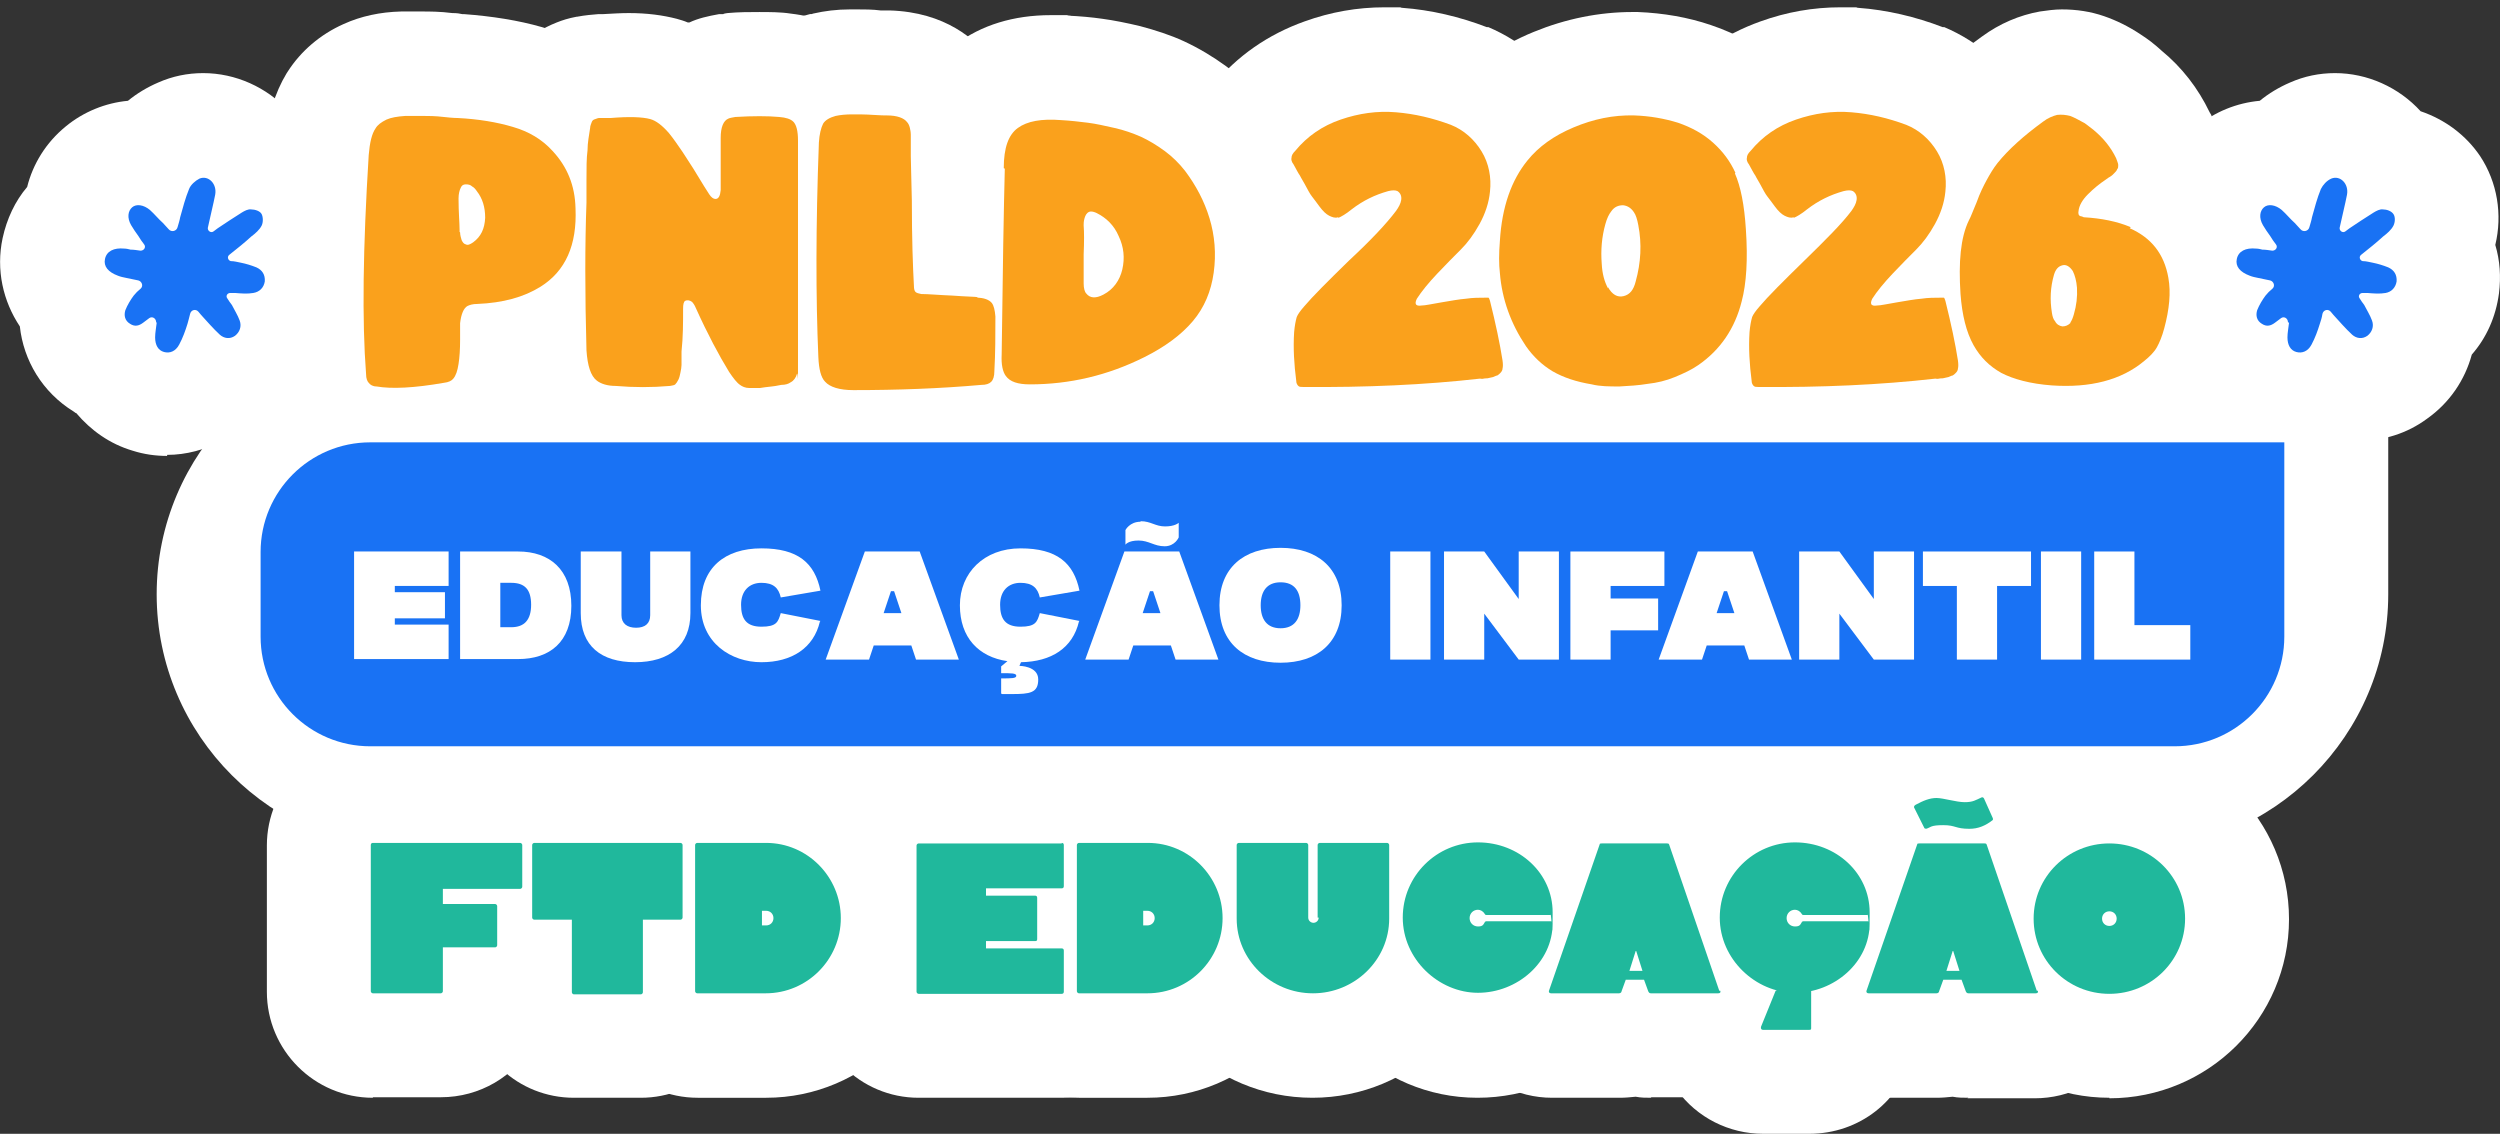 <?xml version="1.0" encoding="UTF-8"?>
<svg id="pnld-2026-educacao-infantil-logo" data-name="PNLD 2026 Educação Infantil Logo" xmlns="http://www.w3.org/2000/svg" version="1.1" viewBox="0 0 478.7 217.1">
  <rect x="0" y="0" width="478.7" height="217.1" fill="#333333" stroke="none"/>
  <defs>
    <style>
      .cls-1 {
        isolation: isolate;
      }

      .cls-2 {
        fill: #20b89c;
      }

      .cls-2, .cls-3, .cls-4, .cls-5 {
        stroke-width: 0px;
      }

      .cls-3 {
        fill: #1972f4;
      }

      .cls-4 {
        fill: #faa11c;
      }

      .cls-5 {
        fill: #fff;
      }
    </style>
  </defs>
  <g class="cls-1">
    <g>
      <g>
        <path class="cls-5" d="M79,162.8c-27,0-49-22-49-49s22-49,49-49h378.3v49c0,27-22,49-49,49H79Z"/>
        <path class="cls-5" d="M440.2,87.3c-2.2,0-4.4-.3-6.6-1-4.4-1.3-8-3.9-10.8-7.2-.2,0-.3-.2-.5-.3-6-3.7-9.6-9.8-10.3-16.3-3.3-4.8-4.7-10.8-3.4-16.9.8-3.7,2.4-7.1,4.7-9.8,1.1-4.4,3.6-8.5,7.4-11.6,3.4-2.8,7.6-4.5,12-4.9,1.7-1.4,3.7-2.6,5.8-3.5,2.7-1.2,5.6-1.8,8.6-1.8,6.2,0,12.2,2.7,16.4,7.3,4.7,1.6,8.7,4.6,11.4,8.6,3.3,5,4.3,11.2,2.9,17,.9,3,1.1,6.1.7,9.3-.6,4.5-2.4,8.5-5.2,11.7-1.3,4.8-4.2,9.2-8.6,12.3-3.8,2.8-8.3,4.2-13,4.2s-.7,0-1,0c-3.2,1.7-6.8,2.7-10.5,2.7Z"/>
        <path class="cls-5" d="M32,87.3c-2.2,0-4.4-.3-6.6-1-4.4-1.3-8-3.9-10.8-7.2-.2,0-.3-.2-.5-.3-6-3.7-9.6-9.8-10.3-16.3C.6,57.7-.8,51.7.5,45.6c.8-3.7,2.4-7.1,4.7-9.8,1.1-4.4,3.6-8.5,7.4-11.6,3.4-2.8,7.6-4.5,11.9-4.9,1.7-1.4,3.7-2.6,5.8-3.5,2.7-1.2,5.6-1.8,8.6-1.8,6.2,0,12.2,2.7,16.4,7.3,4.7,1.6,8.7,4.6,11.4,8.6,3.3,5,4.3,11.2,2.9,17,.9,3,1.2,6.1.7,9.3-.6,4.5-2.4,8.5-5.2,11.7-1.3,4.8-4.2,9.2-8.6,12.3-3.8,2.8-8.3,4.2-13,4.2s-.7,0-1,0c-3.2,1.7-6.8,2.7-10.5,2.7Z"/>
        <path class="cls-5" d="M75.5,94.2c-2.3,0-4.5-.2-6.5-.5-6.8-1.1-11.1-4.6-13.5-7.4-2.2-2.5-4.8-6.8-5.3-13.2-.9-11.3-.7-26,.5-44.7v-.4c.5-5.6,1.9-10.2,4.2-14l.2-.3c2.5-3.9,6.2-7.1,10.7-9.1,3.3-1.5,7-2.3,11-2.4,1.7,0,3.1,0,4.2,0s3.3,0,5.6.3c.9,0,1.5.1,1.9.2h.3c5.4.4,10.5,1.2,15,2.5,6.4,1.9,11.9,5.2,16.4,9.9,6.2,6.5,9.6,14.8,9.9,24,.8,19-9.6,28.6-15.9,32.6h-.1c-2.2,1.5-4.6,2.6-7.1,3.6-.9,3.8-2.6,7.2-4.9,10-2.5,3-6.8,6.5-13.8,7.7-4.9.8-9.1,1.3-12.8,1.3h0Z"/>
        <path class="cls-5" d="M144.7,94.3c-1,0-2.1,0-3.2-.2-2.3-.2-4.4-.7-6.5-1.5-1.6.5-3.2.9-4.9,1.1h-.5c-2.4.3-4.9.4-7.4.4s-4,0-6-.2c-5.5-.3-10.2-2-14-4.8l-.3-.2-.3-.2c-4.1-3.2-9-9.4-9.6-20.5v-.4c-.3-11.1-.3-20.9,0-29.2,0-.8,0-2.2,0-4.2,0-2.7,0-4.9.2-6.8.2-2.2.4-4.4.8-6.5v-.4c0,0,.2-.4.2-.4.4-1.8.9-3.5,1.7-5,2.3-5.1,6.4-8.9,11.7-11,1-.4,2.2-.8,3.8-1.1h.1c1.6-.3,2.9-.4,4.1-.5.3,0,.6,0,.9,0,1.8-.1,3.4-.2,4.9-.2,3.5,0,6.5.4,9.2,1.1.7.2,1.4.4,2.1.7h.3c1.7-.8,3.5-1.2,5.7-1.6h.8c0-.1.8-.2.8-.2,2.2-.2,4.2-.2,6.1-.2s4.1,0,6,.3c5.2.6,9.6,2.4,13.1,5.3l.5.4.5.4c3.4,3.2,7.5,9,7.3,18.5v10.4c0,7.8,0,13.8,0,18v.3c0,2.9,0,7.4,0,13.4s-.3,5.1-.8,7.3l-.2.7-.2.7c-1.7,5.1-5.1,9.4-9.5,12.1-2.3,1.4-5.5,2.9-9.7,3.4-.4,0-.8.1-1.4.2-1.4.2-2.6.4-3.7.5-.8,0-1.6,0-2.4,0h0Z"/>
        <path class="cls-5" d="M162.9,94.5c-8.2-.2-14.8-2.8-19.5-7.8-4.2-4.5-6.5-10.3-6.8-17.6-.6-11.9-.5-26.3.1-42.8v-.4c.3-4.9,1.5-9.1,3.6-12.6l.2-.3.2-.3c2.2-3.5,6.6-8.1,14.4-10h.3c0,0,.3-.1.3-.1,2.2-.5,4.5-.8,7.1-.8.4,0,.8,0,1.2,0,1.5,0,3.1,0,4.6.2.7,0,1.2,0,1.5,0h.2c10.8.3,16.6,5.7,19.3,9.2,1.7,2.3,3,4.9,3.8,7.7.6,2.2.9,4.5.9,6.8s0,1.7,0,2.5v1.5c0,1.2,0,3.4.1,8.3h0c5,1.5,8.3,4.2,10.4,6.5l.4.5.4.5c3.1,3.9,4.8,8.7,5,14.2v.5c0,4,0,7.9-.2,11.9-.4,7.1-3.4,11.8-5.9,14.4-2.7,2.9-7.5,6.4-15,6.9-7.8.7-16,1-24.3,1h-2,0Z"/>
        <path class="cls-5" d="M197,93.5c-11.7,0-17.9-6-20.6-9.7-3.3-4.4-4.9-9.9-4.7-16.3.2-16,.4-27.9.6-35.6.2-12.9,5.9-19.8,10.7-23.4,4.9-3.7,11.1-5.6,18.2-5.6s2.2,0,3.3.1c2.3.1,4.5.3,6.6.6,2.2.3,4.7.8,7.2,1.4,3,.8,5.8,1.7,8.4,2.9,2.8,1.3,5.5,2.9,8.1,4.8,3,2.2,5.7,4.8,7.9,7.8,3.6,4.6,6.2,9.9,7.9,15.5,1.8,6.1,2.3,12.4,1.5,18.8-1,7.4-3.9,14-8.6,19.6-4,4.7-9.2,8.7-15.6,11.8-9.6,4.8-19.9,7.3-30.5,7.3h-.3Z"/>
        <path class="cls-5" d="M253.3,94c-1.4,0-2.8,0-4.1,0-4.2,0-8.1-1.1-11.4-3.2-5.3-3.4-8.8-8.9-9.6-15.3-.6-4.2-.8-8.5-.6-12.7v-.3s0-.3,0-.3c.2-3,.8-5.7,1.6-8l.4-1.1.5-1.1c.8-1.6,1.9-3.2,3.2-5-.4-.6-.7-1.3-1.1-2-.1-.3-.3-.5-.4-.7-.6-.9-1.1-1.9-1.8-3.1-2.7-4.8-3.1-9.2-2.8-12.5.3-3.4,1.4-7.9,5.1-12.4,4.6-5.6,10.5-9.7,17.5-12.2,5-1.8,10.1-2.7,15.3-2.7s2.3,0,3.4.1c5.5.4,11,1.7,16.2,3.7h.3c6.6,2.8,12,7.6,15.5,13.8,3.5,6,4.9,12.8,4.2,19.7-.3,3.2-1.1,6.4-2.3,9.5.5,1,1,2.1,1.4,3.2l.3.8.2.8c1.2,4.9,2.1,9.1,2.8,12.9v.3s0,.3,0,.3c.4,3.1.4,6-.3,8.8-.8,3.6-2.5,6.8-4.9,9.6-1.9,2.2-4.1,3.9-6.6,5.1-1.7.8-3.5,1.5-5.5,1.9-1,.2-2,.4-2.9.5h-.7c-.4.1-.9.2-1.4.2-10,1.1-20.7,1.7-31.7,1.7h0Z"/>
        <path class="cls-5" d="M309.3,94c-2.8,0-5.6-.3-8.3-.8-5.2-.9-9.8-2.5-13.8-4.8-4.6-2.7-8.5-6.3-11.5-10.8h0c-4.7-7.2-7.5-15-8.3-23.2-.3-2.9-.3-6.1,0-9.7.7-10.5,4-19.4,9.6-26.4,4.2-5.2,9.8-9.4,16.7-12.2,6.1-2.5,12.5-3.8,18.9-3.8h1c4.9.2,9.6,1,14,2.5,5.1,1.7,9.6,4.3,13.5,7.7,4.2,3.6,7.4,8,9.5,13,2,4.6,3.2,10.3,3.7,17.4.5,8,0,14.6-1.4,20.2-2.5,9.8-8.2,17.9-16.3,23.5-2.7,1.8-5.7,3.4-9,4.6-2.9,1.1-5.9,1.8-8.9,2.3-2.6.4-5.3.6-8,.7-.4,0-.8,0-1.2,0h0Z"/>
        <path class="cls-5" d="M340.5,94c-1.4,0-2.8,0-4.1,0-4.2,0-8.1-1.1-11.4-3.2-5.3-3.4-8.8-8.9-9.5-15.3-.6-4.2-.8-8.5-.6-12.7v-.3s0-.3,0-.3c.2-3,.8-5.7,1.6-8l.4-1.1.5-1.1c.8-1.6,1.9-3.2,3.2-5-.4-.6-.7-1.3-1.1-2-.1-.3-.3-.5-.4-.7-.6-.9-1.1-1.9-1.8-3.1-2.7-4.8-3.1-9.2-2.8-12.5.3-3.4,1.4-7.9,5.1-12.4,4.6-5.6,10.5-9.7,17.5-12.2,5-1.8,10.1-2.7,15.3-2.7s2.3,0,3.4.1c5.5.4,11,1.7,16.2,3.7h.3c6.6,2.8,12,7.6,15.5,13.8,3.5,6,4.9,12.8,4.2,19.7-.3,3.2-1.1,6.4-2.3,9.5.5,1,1,2.1,1.4,3.2l.3.8.2.8c1.2,4.9,2.1,9.1,2.8,12.9v.3s0,.3,0,.3c.4,3.1.4,6-.3,8.8-.8,3.6-2.5,6.8-4.9,9.6-1.9,2.2-4.1,3.9-6.6,5.1-1.7.8-3.5,1.5-5.5,1.9-1,.2-2,.4-2.9.5h-.7c-.4.1-.9.2-1.4.2-10,1.1-20.7,1.7-31.7,1.7h0Z"/>
        <path class="cls-5" d="M395.6,93.8c-1.4,0-2.8,0-4.2-.2h-.2c-7.1-.6-12.9-2.2-17.7-4.9h-.1c-5.4-3.1-9.7-7.4-12.8-12.7v-.2c-3-5.1-4.6-11-5.1-18.2-.7-9.5.4-17.2,3.2-23.7l.2-.4v-.3c.2-.1.4-.7.9-1.9.9-2.3,1.8-4.3,2.7-6.1,1.1-2.2,2.5-4.4,4-6.3l.2-.2.2-.2c3.2-4,7.4-7.8,12.6-11.5,3.4-2.5,7.2-4.1,11.1-4.8,1.4-.2,2.8-.4,4.2-.4,2.8,0,5.5.4,8.1,1.3,2.3.8,4.6,1.9,7,3.5,1.4.9,2.7,1.9,4,3.1,3.9,3.2,7,7.2,9.2,11.8l.3.5.2.6c1.3,3.1,1.9,6,1.9,9,4.9,4.7,8.2,10.8,9.5,18.1,1,5.6.6,11.8-1.2,18.3-.9,3.4-2.1,6.3-3.6,8.8-1.8,2.9-4.1,5.5-7,7.8-7.5,6.1-16.7,9.1-27.4,9.1h0Z"/>
        <g>
          <path class="cls-5" d="M71.4,210.2c-11.2,0-20.3-9.1-20.3-20.3v-28c0-11.2,9.1-20.3,20.3-20.3h28.3c11.2,0,20.3,9.1,20.3,20.3v8c0,5-1.8,9.7-4.9,13.2-.8,7.8-6,14.3-13.1,16.9-3.5,6.1-10.1,10.1-17.6,10.1h-13,0Z"/>
          <path class="cls-5" d="M109.9,210.2c-10.7,0-19.4-8.2-20.2-18.7-4.6-3.7-7.6-9.4-7.6-15.8v-13.9c0-11.2,9.1-20.3,20.3-20.3h27.9c11.2,0,20.3,9.1,20.3,20.3v13.9c0,6.4-3,12.1-7.6,15.8-.8,10.4-9.6,18.7-20.3,18.7h-12.8,0Z"/>
          <path class="cls-5" d="M133.6,210.2c-11.2,0-20.3-9.1-20.3-20.3v-28c0-11.2,9.1-20.3,20.3-20.3h13.1c18.9,0,34.3,15.4,34.3,34.3s-15.4,34.3-34.3,34.3h-13.1Z"/>
          <path class="cls-5" d="M175.9,210.2c-11.2,0-20.3-9.1-20.3-20.3v-28c0-11.2,9.1-20.3,20.3-20.3h27.4c11.2,0,20.3,9.1,20.3,20.3v7.9c0,2.1-.3,4.2-.9,6.1.6,1.9.9,4,.9,6.1v7.9c0,11.2-9.1,20.3-20.3,20.3h-27.4Z"/>
          <path class="cls-5" d="M206.6,210.2c-11.2,0-20.3-9.1-20.3-20.3v-28c0-11.2,9.1-20.3,20.3-20.3h13.1c18.9,0,34.3,15.4,34.3,34.3s-15.4,34.3-34.3,34.3h-13.1Z"/>
          <path class="cls-5" d="M251.3,210.2c-19.1,0-34.6-15.4-34.6-34.2v-14.1c0-11.2,9.1-20.3,20.3-20.3h12.9c.5,0,.9,0,1.4,0,.5,0,.9,0,1.4,0h12.9c11.2,0,20.3,9.1,20.3,20.3v14.1c0,18.9-15.5,34.2-34.6,34.2Z"/>
          <path class="cls-5" d="M282.9,210.2c-18.9,0-34.4-15.4-34.4-34.3s15.4-34.3,34.4-34.3,34.3,14.9,34.3,33.3,0,.7,0,1c0,.3,0,.7,0,1,0,18.4-15.4,33.3-34.3,33.3h0Z"/>
          <path class="cls-5" d="M316.2,210.2c-1,0-2,0-3-.2-1,.1-2,.2-3,.2h-13c-6.7,0-13-3.3-16.7-8.7-3.7-5.3-4.6-12.1-2.5-18.3l10.1-29.2.6-1.2c3.5-6.9,10.5-11.3,18.2-11.3h12.5c8.9,0,16.6,5.7,19.3,13.9l9.5,27.7c2.1,6.1,1.2,12.9-2.5,18.3-3.8,5.5-10,8.7-16.7,8.7h-12.9,0Z"/>
          <path class="cls-5" d="M337.6,217.1c-6.5,0-12.7-3.1-16.5-8.4-2.3-3.2-3.6-6.9-3.8-10.8-5-6-8-13.8-8-22,0-18.9,15.4-34.3,34.4-34.3s34.3,14.9,34.3,33.3,0,.7,0,1c0,.3,0,.7,0,1,0,9.8-4.5,18.8-11.8,25-2.2,8.8-10.1,15.2-19.8,15.2h-8.8,0Z"/>
          <path class="cls-5" d="M376.9,210.2c-1,0-2,0-3-.2-1,.1-2,.2-3,.2h-13c-6.7,0-13-3.3-16.7-8.7-3.7-5.3-4.6-12.2-2.5-18.3l8.2-23.8c-2.1-8.4,1.4-17.4,9.1-22.2l.5-.3.5-.3c2.9-1.6,7.5-3.7,13.5-3.7s3,.2,4.3.3c1.5-.3,3-.5,4.5-.5,7.7,0,14.7,4.3,18.2,11.3v.3c.1,0,1.8,3.7,1.8,3.7,1.9,3.9,2.5,8.2,1.7,12.5l7.8,22.8c2.1,6.1,1.2,12.9-2.5,18.3-3.8,5.5-10,8.7-16.7,8.7h-12.9,0Z"/>
          <path class="cls-5" d="M403.9,210.2c-19,0-34.4-15.4-34.4-34.3s15.5-34.3,34.4-34.3,34.4,15.4,34.4,34.4-15.5,34.3-34.4,34.3h0Z"/>
          <path class="cls-2" d="M99.6,161.4c.2,0,.4.2.4.4v8c0,.2-.2.4-.4.4h-14.8v2.9h10c.2,0,.4.2.4.4v7.5c0,.2-.2.4-.4.4h-10v8.4c0,.2-.2.4-.4.4h-13c-.2,0-.4-.2-.4-.4v-28c0-.3.2-.4.4-.4h28.3,0Z"/>
          <path class="cls-2" d="M130.3,161.4c.2,0,.4.2.4.4v13.9c0,.2-.2.4-.4.4h-7.2v13.9c0,.2-.2.4-.4.4h-12.8c-.2,0-.4-.2-.4-.4v-13.9h-7.2c-.2,0-.4-.2-.4-.4v-13.9c0-.2.2-.4.4-.4h27.9,0Z"/>
          <path class="cls-2" d="M146.7,161.4c7.9,0,14.3,6.5,14.3,14.4s-6.4,14.4-14.4,14.4h-13.1c-.2,0-.4-.2-.4-.4v-28c0-.2.2-.4.4-.4h13.1ZM146.7,177.2c.8,0,1.4-.6,1.4-1.4s-.6-1.4-1.4-1.4h-.8v2.8h.8Z"/>
          <path class="cls-2" d="M203.3,161.4c.2,0,.4.1.4.4v7.9c0,.3-.2.4-.4.4h-14.5v1.4h9.4c.2,0,.4.1.4.4v7.9c0,.3-.1.4-.4.4h-9.4v1.4h14.5c.2,0,.4.1.4.4v7.9c0,.3-.2.4-.4.4h-27.4c-.2,0-.4-.2-.4-.4v-28c0-.2.2-.4.4-.4h27.4Z"/>
          <path class="cls-2" d="M219.8,161.4c7.9,0,14.3,6.5,14.3,14.4s-6.4,14.4-14.4,14.4h-13.1c-.2,0-.4-.2-.4-.4v-28c0-.2.2-.4.4-.4h13.1ZM219.7,177.2c.8,0,1.4-.6,1.4-1.4s-.6-1.4-1.4-1.4h-.8v2.8h.8Z"/>
          <path class="cls-2" d="M252.3,175.7v-13.9c0-.2.2-.4.4-.4h12.9c.2,0,.4.2.4.4v14.1c0,7.9-6.6,14.3-14.6,14.3s-14.6-6.4-14.6-14.3v-14.1c0-.2.2-.4.4-.4h12.9c.2,0,.4.2.4.4v13.9c0,.6.5,1,1,1s1-.4,1-1h0Z"/>
          <path class="cls-2" d="M296.9,175.2h-12.3c-.1,0-.2,0-.3-.2-.3-.5-.8-.8-1.3-.8-.9,0-1.6.7-1.6,1.6s.7,1.6,1.6,1.6,1-.3,1.3-.8c0-.1.2-.2.3-.2h12.3c.2,0,.4.2.4.4,0,7.5-6.8,13.3-14.3,13.3s-14.4-6.4-14.4-14.4,6.5-14.4,14.4-14.4,14.3,5.9,14.3,13.4-.2.4-.4.4h0Z"/>
          <path class="cls-2" d="M329.4,189.7c.1.3,0,.5-.4.5h-12.9c-.3,0-.4-.2-.5-.4l-.8-2.2h-3.5l-.8,2.2c0,.2-.2.4-.5.4h-13c-.3,0-.5-.2-.4-.5l9.7-28c0-.2.2-.2.4-.2h12.5c.2,0,.3,0,.4.2l9.6,28h0ZM313.2,182.1l-1.2,3.8h2.5l-1.2-3.8h0Z"/>
          <path class="cls-2" d="M357.6,175.2h-12.3c-.1,0-.2,0-.3-.2-.3-.5-.8-.8-1.3-.8-.9,0-1.6.7-1.6,1.6s.7,1.6,1.6,1.6,1-.3,1.3-.8c0-.1.2-.2.3-.2h12.3c.2,0,.4.2.4.4,0,7.5-6.8,13.3-14.3,13.3s-14.4-6.4-14.4-14.4,6.5-14.4,14.4-14.4,14.3,5.9,14.3,13.4-.2.4-.4.4h0ZM340.1,189.7c1-.8,5-.9,6.7,0v7.1c0,.3,0,.4-.4.4h-8.8c-.3,0-.5-.2-.4-.6l2.8-6.9h0Z"/>
          <path class="cls-2" d="M390.2,189.7c.1.3,0,.5-.4.5h-12.9c-.3,0-.4-.2-.5-.4l-.8-2.2h-3.5l-.8,2.2c0,.2-.2.4-.5.4h-13c-.3,0-.5-.2-.4-.5l9.7-28c0-.2.2-.2.4-.2h12.5c.2,0,.3,0,.4.2l9.6,28h0ZM381.6,156.6c0,.1,0,.3,0,.4-1.4,1.1-2.8,1.7-4.5,1.7-2.7,0-2.6-.7-5-.7s-2.4.4-3,.6c-.4.2-.5,0-.6,0l-2-4c0-.2,0-.3.3-.5,1.5-.8,2.7-1.3,4-1.3s3.8.8,5.4.8,2.1-.4,3.2-.9c.2-.1.4,0,.5.2l1.7,3.8h0ZM373.9,182.1l-1.2,3.8h2.5l-1.2-3.8h0Z"/>
          <path class="cls-2" d="M418.4,175.9c0,8-6.5,14.4-14.5,14.4s-14.5-6.4-14.5-14.4,6.5-14.4,14.5-14.4,14.5,6.4,14.5,14.4ZM405.3,175.9c0-.8-.6-1.4-1.4-1.4s-1.4.6-1.4,1.4.6,1.4,1.4,1.4,1.4-.6,1.4-1.4Z"/>
        </g>
        <path class="cls-3" d="M438.1,61.7c0-.7-.7-1.2-1.3-.8-.4.3-.8.6-1.2.9-.8.6-1.6.8-2.5.2-1-.6-1.2-1.6-.9-2.6.4-1,1-2,1.6-2.8.4-.5.8-.9,1.3-1.3.6-.5.3-1.4-.4-1.6-.8-.2-1.6-.3-2.4-.5-.5-.1-1-.2-1.5-.4-1.9-.7-2.8-1.8-2.5-3.2.3-1.5,1.7-2.2,3.7-2,.4,0,.8.1,1.2.2.6,0,1.2.1,1.9.2.7,0,1.1-.7.7-1.2-.4-.5-.8-1.1-1.1-1.6-.5-.7-1-1.4-1.4-2.1-.8-1.4-.6-2.7.2-3.4.8-.7,2.2-.5,3.4.5.9.8,1.6,1.7,2.5,2.5.4.4.7.8,1.1,1.2.5.6,1.5.4,1.7-.4.2-.7.4-1.3.5-1.9.5-1.8,1-3.7,1.7-5.4.4-.8,1.1-1.6,2-2,1.7-.7,3.4,1,3,3.1-.3,1.6-1,4.4-1.4,6.3-.1.6.6,1.1,1.1.7.3-.2.5-.4.8-.6,1.5-1,3-2,4.6-3,.5-.3,1.2-.7,1.8-.6.7,0,1.6.3,2,.9s.3,1.6,0,2.2c-.4.8-1.2,1.5-2,2.1-1.3,1.2-2.7,2.3-4.2,3.5-.5.4-.2,1.1.3,1.2.7,0,1.3.2,1.9.3,1,.2,2,.5,3,.9,1.1.5,1.7,1.4,1.6,2.7-.2,1.2-1,2-2.1,2.2-1.1.2-2.3.1-3.5,0-.3,0-.5,0-.9,0-.6,0-.9.6-.6,1,.3.5.6.9.9,1.3.5,1,1.1,1.9,1.5,3,.4,1.1,0,2.2-.9,2.9-1,.7-2.1.5-2.9-.2-1.3-1.2-2.4-2.5-3.6-3.8-.2-.2-.3-.4-.5-.6-.5-.6-1.4-.4-1.6.4-.1.7-.3,1.3-.5,1.9-.4,1.3-.9,2.7-1.6,4-.7,1.3-1.8,1.7-2.9,1.4-1.1-.3-1.7-1.3-1.7-2.8,0-.9.2-1.8.3-2.8h0Z"/>
        <path class="cls-3" d="M29.9,61.7c0-.7-.7-1.2-1.3-.8-.4.3-.8.6-1.2.9-.8.6-1.6.8-2.5.2-1-.6-1.2-1.6-.9-2.6.4-1,1-2,1.6-2.8.4-.5.8-.9,1.3-1.3.6-.5.3-1.4-.4-1.6-.8-.2-1.6-.3-2.4-.5-.5-.1-1-.2-1.5-.4-1.9-.7-2.8-1.8-2.5-3.2.3-1.5,1.7-2.2,3.7-2,.4,0,.8.1,1.2.2.6,0,1.2.1,1.9.2.7,0,1.1-.7.7-1.2-.4-.5-.8-1.1-1.1-1.6-.5-.7-1-1.4-1.4-2.1-.8-1.4-.6-2.7.2-3.4.8-.7,2.2-.5,3.4.5.9.8,1.6,1.7,2.5,2.5.4.4.7.8,1.1,1.2.5.6,1.5.4,1.7-.4.2-.7.4-1.3.5-1.9.5-1.8,1-3.7,1.7-5.4.3-.8,1.2-1.6,2-2,1.7-.7,3.4,1,3,3.1-.3,1.6-1,4.4-1.4,6.3-.1.6.6,1.1,1.1.7.3-.2.5-.4.8-.6,1.5-1,3-2,4.6-3,.5-.3,1.2-.7,1.8-.6.7,0,1.7.3,2,.9s.3,1.6,0,2.2c-.4.8-1.2,1.5-2,2.1-1.3,1.2-2.7,2.3-4.2,3.5-.5.4-.2,1.1.3,1.2.7,0,1.3.2,1.9.3,1,.2,2,.5,3,.9,1.1.5,1.7,1.4,1.6,2.7-.2,1.2-1,2-2.2,2.2-1.1.2-2.3.1-3.5,0-.3,0-.5,0-.9,0-.6,0-.9.6-.6,1,.3.5.6.9.9,1.3.5,1,1.1,1.9,1.5,3,.4,1.1,0,2.2-.9,2.9-1,.7-2.1.5-2.9-.2-1.3-1.2-2.4-2.5-3.6-3.8-.2-.2-.3-.4-.5-.6-.5-.6-1.4-.4-1.6.4-.2.7-.3,1.3-.5,1.9-.4,1.3-.9,2.7-1.6,4-.7,1.3-1.8,1.7-2.9,1.4-1.1-.3-1.7-1.3-1.7-2.8,0-.9.2-1.8.3-2.8h0Z"/>
        <path class="cls-3" d="M70.9,84.7h366.5v37.2c0,11.6-9.4,21-21,21H70.9c-11.6,0-21-9.4-21-21v-16.2c0-11.6,9.4-21,21-21h0Z"/>
        <path class="cls-4" d="M87.7,22.6c3.9.2,7.5.8,10.5,1.7,3.1.9,5.6,2.4,7.6,4.6,2.8,3,4.3,6.6,4.4,11,.3,7-1.9,12-6.7,15-3.2,2-7.2,3.1-12.1,3.3-.9,0-1.5.2-1.9.4-.7.4-1.2,1.5-1.4,3.3,0,.3,0,1.4,0,3.2,0,1.8-.1,3.3-.3,4.6-.2,1.3-.5,2.2-1,2.8-.3.4-.9.7-1.8.8-5.7,1-10,1.2-12.9.7-.7,0-1.2-.3-1.5-.7-.3-.3-.5-.9-.5-1.6-.8-10.3-.6-24.3.5-42,.2-2.4.6-4.1,1.3-5.1.4-.7,1.1-1.2,2.1-1.7.9-.4,2.1-.6,3.6-.7,1.4,0,2.6,0,3.5,0s2.2,0,3.9.2,2.6.2,2.7.2h0ZM88.1,44.5c0,.6.2,1.1.3,1.5.2.4.4.7.8.8.4.2.8,0,1.4-.4,1.5-1.1,2.2-2.6,2.3-4.7,0-2-.5-3.7-1.6-5.1-.2-.3-.5-.7-.9-.9-.3-.3-.7-.4-1.2-.4s-.8.2-1,.7c-.2.4-.4,1.1-.4,2,0,2.7.2,4.7.2,6v.4h0Z"/>
        <path class="cls-4" d="M151.8,23.2c.7.6,1,1.9,1,3.7v10.7c0,7.8,0,13.8,0,17.9,0,3.1,0,7.6,0,13.7s0,1.8-.2,2.4c-.2.7-.6,1.3-1.2,1.6-.4.3-1,.5-1.8.5-.2,0-.8.2-1.8.3s-1.7.2-2.3.3c-.6,0-1.3,0-2,0-.8,0-1.4-.3-1.8-.6-.6-.4-1.3-1.3-2.1-2.5-1.9-3.1-4.1-7.2-6.4-12.3-.2-.5-.5-.9-.7-1.1-.4-.3-.9-.4-1.3-.2-.3.2-.4.7-.4,1.5,0,2.7,0,5.4-.3,8.2,0,.2,0,.6,0,1.1s0,1,0,1.5c0,.4-.1.9-.2,1.4s-.2,1-.4,1.4c-.2.4-.4.7-.6.9-.2.2-.6.2-1,.3-3.5.3-6.9.3-10.4,0-1.6,0-2.8-.4-3.6-1-1.2-.9-1.8-2.9-2-5.8-.3-10.9-.3-20.3,0-28.3,0-.6,0-2.1,0-4.4,0-2.3,0-4.1.2-5.6,0-1.5.3-2.9.5-4.3,0-.4.2-.8.3-1.1s.3-.5.7-.6c.3-.1.5-.2.7-.2.1,0,.5,0,1.1,0s1,0,1.1,0c3.6-.3,6.1-.2,7.6.2,1.1.3,2.3,1.2,3.6,2.7.9,1.1,1.7,2.3,2.6,3.6.8,1.3,1.8,2.7,2.8,4.4s1.8,2.9,2.3,3.7c.4.6.8.9,1.2.9.6,0,.9-.6,1-1.7,0-1.1,0-2.8,0-5,0-2.2,0-3.9,0-5,0-2,.5-3.3,1.5-3.7.2-.1.7-.2,1.3-.3,3.4-.2,6.2-.2,8.4,0,1.3.1,2.2.4,2.7.9h0Z"/>
        <path class="cls-4" d="M187,57c1.4,0,2.4.4,2.9,1,.4.5.6,1.4.7,2.6,0,3.5,0,7-.2,10.5,0,.9-.2,1.6-.6,2-.4.4-1,.6-1.9.6-7.9.7-16.1,1-24.5,1-2.7,0-4.5-.6-5.4-1.6-.8-.8-1.2-2.4-1.3-4.7-.5-11.4-.5-25.1.1-41.1.1-1.6.4-2.8.8-3.6.4-.7,1.3-1.2,2.4-1.5.9-.2,2-.3,3.2-.3s2.6,0,4,.1,2.2.1,2.6.1c2,0,3.3.5,3.9,1.3.2.2.4.6.5,1,.1.4.2.9.2,1.4s0,1,0,1.4c0,.5,0,1,0,1.5,0,.5,0,.9,0,1.2,0,.9.1,3.7.2,8.5,0,7.3.2,12.8.4,16.4,0,.5.1.9.3,1.1s.6.3,1.1.4c1.4,0,3.4.2,6,.3,2.6.2,4.2.2,4.9.3h0Z"/>
        <path class="cls-4" d="M192.2,32.2c0-3.9.9-6.4,2.7-7.7s4.5-1.8,8.3-1.5c1.8.1,3.5.3,5.1.5,1.6.2,3.3.6,5.1,1s3.5,1,5.1,1.7c1.5.7,3,1.6,4.5,2.7,1.5,1.1,2.8,2.4,3.9,3.8,2.1,2.8,3.7,5.8,4.7,9.1,1,3.3,1.3,6.8.8,10.4s-1.8,6.7-4,9.3c-2.2,2.6-5.3,4.9-9.3,6.9-7,3.5-14.3,5.2-21.9,5.2-2.3,0-3.8-.5-4.6-1.6-.6-.8-.9-2.2-.8-4.1.2-16.1.4-28,.6-35.6h0ZM208,56.2c.7.9,1.8,1,3.3.2,1.9-1,3.1-2.7,3.6-4.8.5-2.2.3-4.3-.7-6.4-.9-2.1-2.4-3.5-4.2-4.4-.4-.2-.8-.3-1.1-.3-.5,0-.9.4-1.1.9-.2.5-.3,1-.3,1.6v.2c.1,1.2.1,3.1,0,5.5,0,2.4,0,4.3,0,5.6,0,.9.2,1.6.5,1.9h0Z"/>
        <path class="cls-4" d="M256.2,41.6c-.5.2-1.1,0-1.7-.3-.6-.3-1.2-.9-1.8-1.7-.6-.8-1.1-1.5-1.5-2-.4-.5-.8-1.3-1.4-2.4-.6-1-.9-1.6-.9-1.6-.3-.4-.7-1.2-1.2-2.1-.4-.5-.5-1-.4-1.3,0-.4.2-.8.7-1.3,2.3-2.8,5.2-4.8,8.7-6,3.5-1.2,7-1.7,10.6-1.4,3.6.3,7,1.1,10.5,2.4,2.5,1,4.5,2.8,5.9,5.1s1.9,5,1.6,7.7c-.2,2.1-.9,4.2-2,6.2s-2.3,3.6-3.6,4.9c-1.3,1.3-2.8,2.8-4.5,4.6-1.7,1.8-3,3.4-3.9,4.8-.2.4-.3.8-.2,1,.1.3.5.4,1.1.3.7,0,2-.3,3.8-.6s3.4-.6,4.7-.7c1.3-.2,2.6-.2,3.8-.2.2,0,.4,0,.5,0,.1,0,.2.3.3.6,1.1,4.4,1.9,8.2,2.4,11.4.1.7.1,1.2,0,1.6,0,.3-.2.6-.4.8-.2.2-.4.4-.6.5-.2,0-.5.2-.8.3s-.6.1-.9.2-.5,0-.9.1-.6,0-.7,0c-10.6,1.2-21.9,1.7-33.9,1.6-.4,0-.7,0-.9-.2-.2-.2-.4-.5-.4-1-.4-3.1-.6-6.2-.4-9.3.1-1.2.3-2.2.5-2.9.2-.5.7-1.2,1.4-2,1.6-1.9,4.5-4.8,8.6-8.8,4.2-3.9,7.2-7.1,9-9.5.5-.7.9-1.4,1-2.1s-.1-1.3-.7-1.7c-.4-.2-1-.2-1.8,0-2.5.7-4.8,1.8-7,3.5-1.1.9-2,1.4-2.5,1.6h0Z"/>
        <path class="cls-4" d="M332.2,33.2c1.1,2.5,1.8,6,2.1,10.7.4,5.8.1,10.4-.8,13.8-1.3,5.2-4.1,9.3-8.3,12.2-1.3.9-2.8,1.6-4.5,2.3s-3.4,1.1-5.2,1.3c-1.8.3-3.6.4-5.4.5-1.9,0-3.7,0-5.3-.4-3-.5-5.4-1.3-7.5-2.5-2-1.2-3.7-2.8-5.1-4.8-2.9-4.3-4.6-9-5-14-.2-1.7-.2-3.7,0-6.2.4-6.5,2.2-11.6,5.3-15.4,2.1-2.6,5-4.7,8.8-6.3s7.6-2.4,11.6-2.3c3,.1,5.8.6,8.4,1.4,2.6.9,4.8,2.1,6.7,3.8s3.3,3.6,4.3,5.8h0ZM307.9,55c.8,1.4,1.8,2,3,1.7,1.2-.3,1.9-1.2,2.3-2.8,1-3.6,1.2-7.2.5-10.8-.2-1.1-.5-2-.8-2.4-.5-.8-1.2-1.3-2.1-1.4-.9,0-1.7.3-2.3,1.2-.4.5-.8,1.3-1.1,2.4-.7,2.5-.9,5-.7,7.6.1,1.9.5,3.4,1.2,4.7h0Z"/>
        <path class="cls-4" d="M343.4,41.6c-.5.2-1.1,0-1.7-.3-.6-.3-1.2-.9-1.8-1.7-.6-.8-1.1-1.5-1.5-2-.4-.5-.8-1.3-1.4-2.4-.6-1-.9-1.6-.9-1.6-.3-.4-.7-1.2-1.2-2.1-.4-.5-.5-1-.4-1.3,0-.4.2-.8.7-1.3,2.3-2.8,5.2-4.8,8.7-6s7-1.7,10.6-1.4c3.6.3,7,1.1,10.5,2.4,2.5,1,4.5,2.8,5.9,5.1s1.9,5,1.6,7.7c-.2,2.1-.9,4.2-2,6.2s-2.3,3.6-3.6,4.9c-1.3,1.3-2.8,2.8-4.5,4.6-1.7,1.8-3,3.4-3.9,4.8-.2.4-.3.8-.2,1,.1.3.5.4,1.1.3.7,0,2-.3,3.8-.6s3.4-.6,4.7-.7c1.3-.2,2.6-.2,3.8-.2.2,0,.4,0,.5,0,.1,0,.2.3.3.6,1.1,4.4,1.9,8.2,2.4,11.4.1.7.1,1.2,0,1.6,0,.3-.2.6-.4.8-.2.2-.4.4-.6.5-.2,0-.5.2-.8.3s-.6.1-.9.2-.5,0-.9.1-.6,0-.7,0c-10.6,1.2-21.9,1.7-33.9,1.6-.4,0-.7,0-.9-.2-.2-.2-.4-.5-.4-1-.4-3.1-.6-6.2-.4-9.3.1-1.2.3-2.2.5-2.9.2-.5.7-1.2,1.4-2,1.6-1.9,4.5-4.8,8.6-8.8s7.2-7.1,9-9.5c.5-.7.9-1.4,1-2.1s-.1-1.3-.7-1.7c-.4-.2-1-.2-1.8,0-2.5.7-4.8,1.8-7,3.5-1.1.9-2,1.4-2.5,1.6h0Z"/>
        <path class="cls-4" d="M407.8,43.7c4.1,1.8,6.6,4.9,7.4,9.5.5,2.8.2,6-.8,9.7-.4,1.5-.9,2.7-1.4,3.6-.5.9-1.4,1.8-2.4,2.6-4.4,3.7-10.4,5.2-17.7,4.7-4.1-.3-7.4-1.2-9.7-2.4-2.3-1.3-4-3-5.3-5.3-1.4-2.5-2.2-5.8-2.5-9.8-.4-6.1,0-10.8,1.6-14.1.4-.7.8-1.9,1.5-3.5.6-1.7,1.3-3.1,1.9-4.2s1.3-2.3,2.1-3.3c2.1-2.6,5-5.2,8.7-7.9.9-.7,1.9-1.1,2.7-1.3.9-.1,1.7,0,2.5.2.8.3,1.7.8,2.8,1.4.5.4,1.1.8,1.7,1.3,1.8,1.5,3.3,3.3,4.3,5.4.2.6.4,1,.4,1.3s0,.6-.2.8c-.1.3-.3.5-.6.8-.3.3-.5.5-.7.6s-.5.3-.9.6c-1.2.8-2.3,1.7-3.4,2.8-1.1,1.1-1.7,2.2-1.8,3.2-.1.5,0,.9.4,1,0,0,.2,0,.6.2,3.4.2,6.4.8,9,1.9h0ZM396.4,61.8c.3-.4.5-.9.7-1.6.5-1.7.7-3.4.6-5.1-.1-1.3-.4-2.4-.8-3.2-.6-.9-1.3-1.3-2-1.1-.8.2-1.3.8-1.6,1.8-.7,2.4-.8,4.8-.4,7.3.1.7.3,1.3.6,1.6.3.6.8.9,1.4,1,.6,0,1.1-.2,1.6-.7h0Z"/>
      </g>
      <g>
        <path class="cls-5" d="M67.8,105.6h18.1v6.6h-10.3v1.2h9.6v5h-9.6v1.2h10.3v6.6h-18.1s0-20.7,0-20.7Z"/>
        <path class="cls-5" d="M88.1,105.6h11.1c6.1,0,10.2,3.5,10.2,10.4s-4.1,10.2-10.2,10.2h-11.1v-20.7ZM95.8,111.6v8.5h2.1c2.5,0,3.8-1.4,3.8-4.3s-1.2-4.2-3.8-4.2h-2.1Z"/>
        <path class="cls-5" d="M111.3,105.6h7.7v12.2c0,1.6,1.1,2.4,2.8,2.4s2.7-.8,2.7-2.4v-12.2h7.7v11.8c0,6.2-4.1,9.4-10.6,9.4s-10.4-3.1-10.4-9.4v-11.8h0Z"/>
        <path class="cls-5" d="M157,119c-1.2,5.1-5.4,7.8-11.2,7.8s-11.6-3.7-11.6-10.9,4.6-10.9,11.6-10.9,10.2,2.8,11.3,8.1l-7.6,1.3c-.4-1.8-1.4-2.8-3.7-2.8s-3.9,1.5-3.9,4.2,1,4.2,3.9,4.2,3.2-.9,3.7-2.6c0,0,7.6,1.5,7.6,1.5Z"/>
        <path class="cls-5" d="M165.6,105.6h10.5l7.5,20.7h-8.2l-.9-2.7h-7.2l-.9,2.7h-8.3l7.5-20.7h0ZM172.6,117.4l-1.4-4.2h-.6l-1.4,4.2h3.3Z"/>
        <path class="cls-5" d="M206.6,119c-1.2,5.1-5.3,7.7-11.1,7.8l-.3.7s3.6,0,3.6,2.6-1.6,2.8-5.1,2.8-1.3,0-2-.1v-2.9c2,0,2.9,0,2.9-.5s-.9-.5-2.9-.5v-1.3l1.2-1c-5.5-.8-9.1-4.5-9.1-10.7s4.6-10.9,11.6-10.9,10.2,2.8,11.3,8.1l-7.6,1.3c-.4-1.8-1.4-2.8-3.7-2.8s-3.9,1.5-3.9,4.2,1,4.2,3.9,4.2,3.2-.9,3.7-2.6l7.6,1.5h0Z"/>
        <path class="cls-5" d="M215.3,105.6h10.5l7.5,20.7h-8.2l-.9-2.7h-7.2l-.9,2.7h-8.3l7.5-20.7h0ZM218.4,99.8c2,0,2.8,1,4.7,1s2.6-.7,2.6-.7v2.8s-.7,1.7-2.7,1.7-3-1.1-5-1.1-2.5.8-2.5.8v-2.8s.8-1.6,2.9-1.6ZM222.2,117.4l-1.4-4.2h-.6l-1.4,4.2h3.3Z"/>
        <path class="cls-5" d="M245.2,104.9c7,0,11.7,3.8,11.7,11s-4.7,11-11.7,11-11.7-3.8-11.7-11,4.7-11,11.7-11ZM249,115.9c0-2.8-1.2-4.4-3.8-4.4s-3.8,1.7-3.8,4.4,1.2,4.4,3.8,4.4,3.8-1.7,3.8-4.4Z"/>
        <path class="cls-5" d="M266.2,105.6h7.7v20.7h-7.7s0-20.7,0-20.7Z"/>
        <path class="cls-5" d="M276.5,105.6h7.7l6.6,9.1v-9.1h7.7v20.7h-7.7l-6.6-8.8v8.8h-7.7v-20.7Z"/>
        <path class="cls-5" d="M300.7,105.6h18v6.6h-10.3v2.4h9.1v6.1h-9.1v5.6h-7.7v-20.7h0Z"/>
        <path class="cls-5" d="M325.1,105.6h10.5l7.5,20.7h-8.2l-.9-2.7h-7.2l-.9,2.7h-8.3l7.5-20.7h0ZM332.1,117.4l-1.4-4.2h-.6l-1.4,4.2h3.3Z"/>
        <path class="cls-5" d="M344.5,105.6h7.7l6.6,9.1v-9.1h7.7v20.7h-7.7l-6.6-8.8v8.8h-7.7v-20.7Z"/>
        <path class="cls-5" d="M374.7,112.2h-6.5v-6.6h20.7v6.6h-6.5v14.1h-7.7v-14.1h0Z"/>
        <path class="cls-5" d="M390.8,105.6h7.7v20.7h-7.7s0-20.7,0-20.7Z"/>
        <path class="cls-5" d="M401,105.6h7.7v14.1h10.7v6.6h-18.4v-20.7Z"/>
      </g>
    </g>
  </g>
</svg>